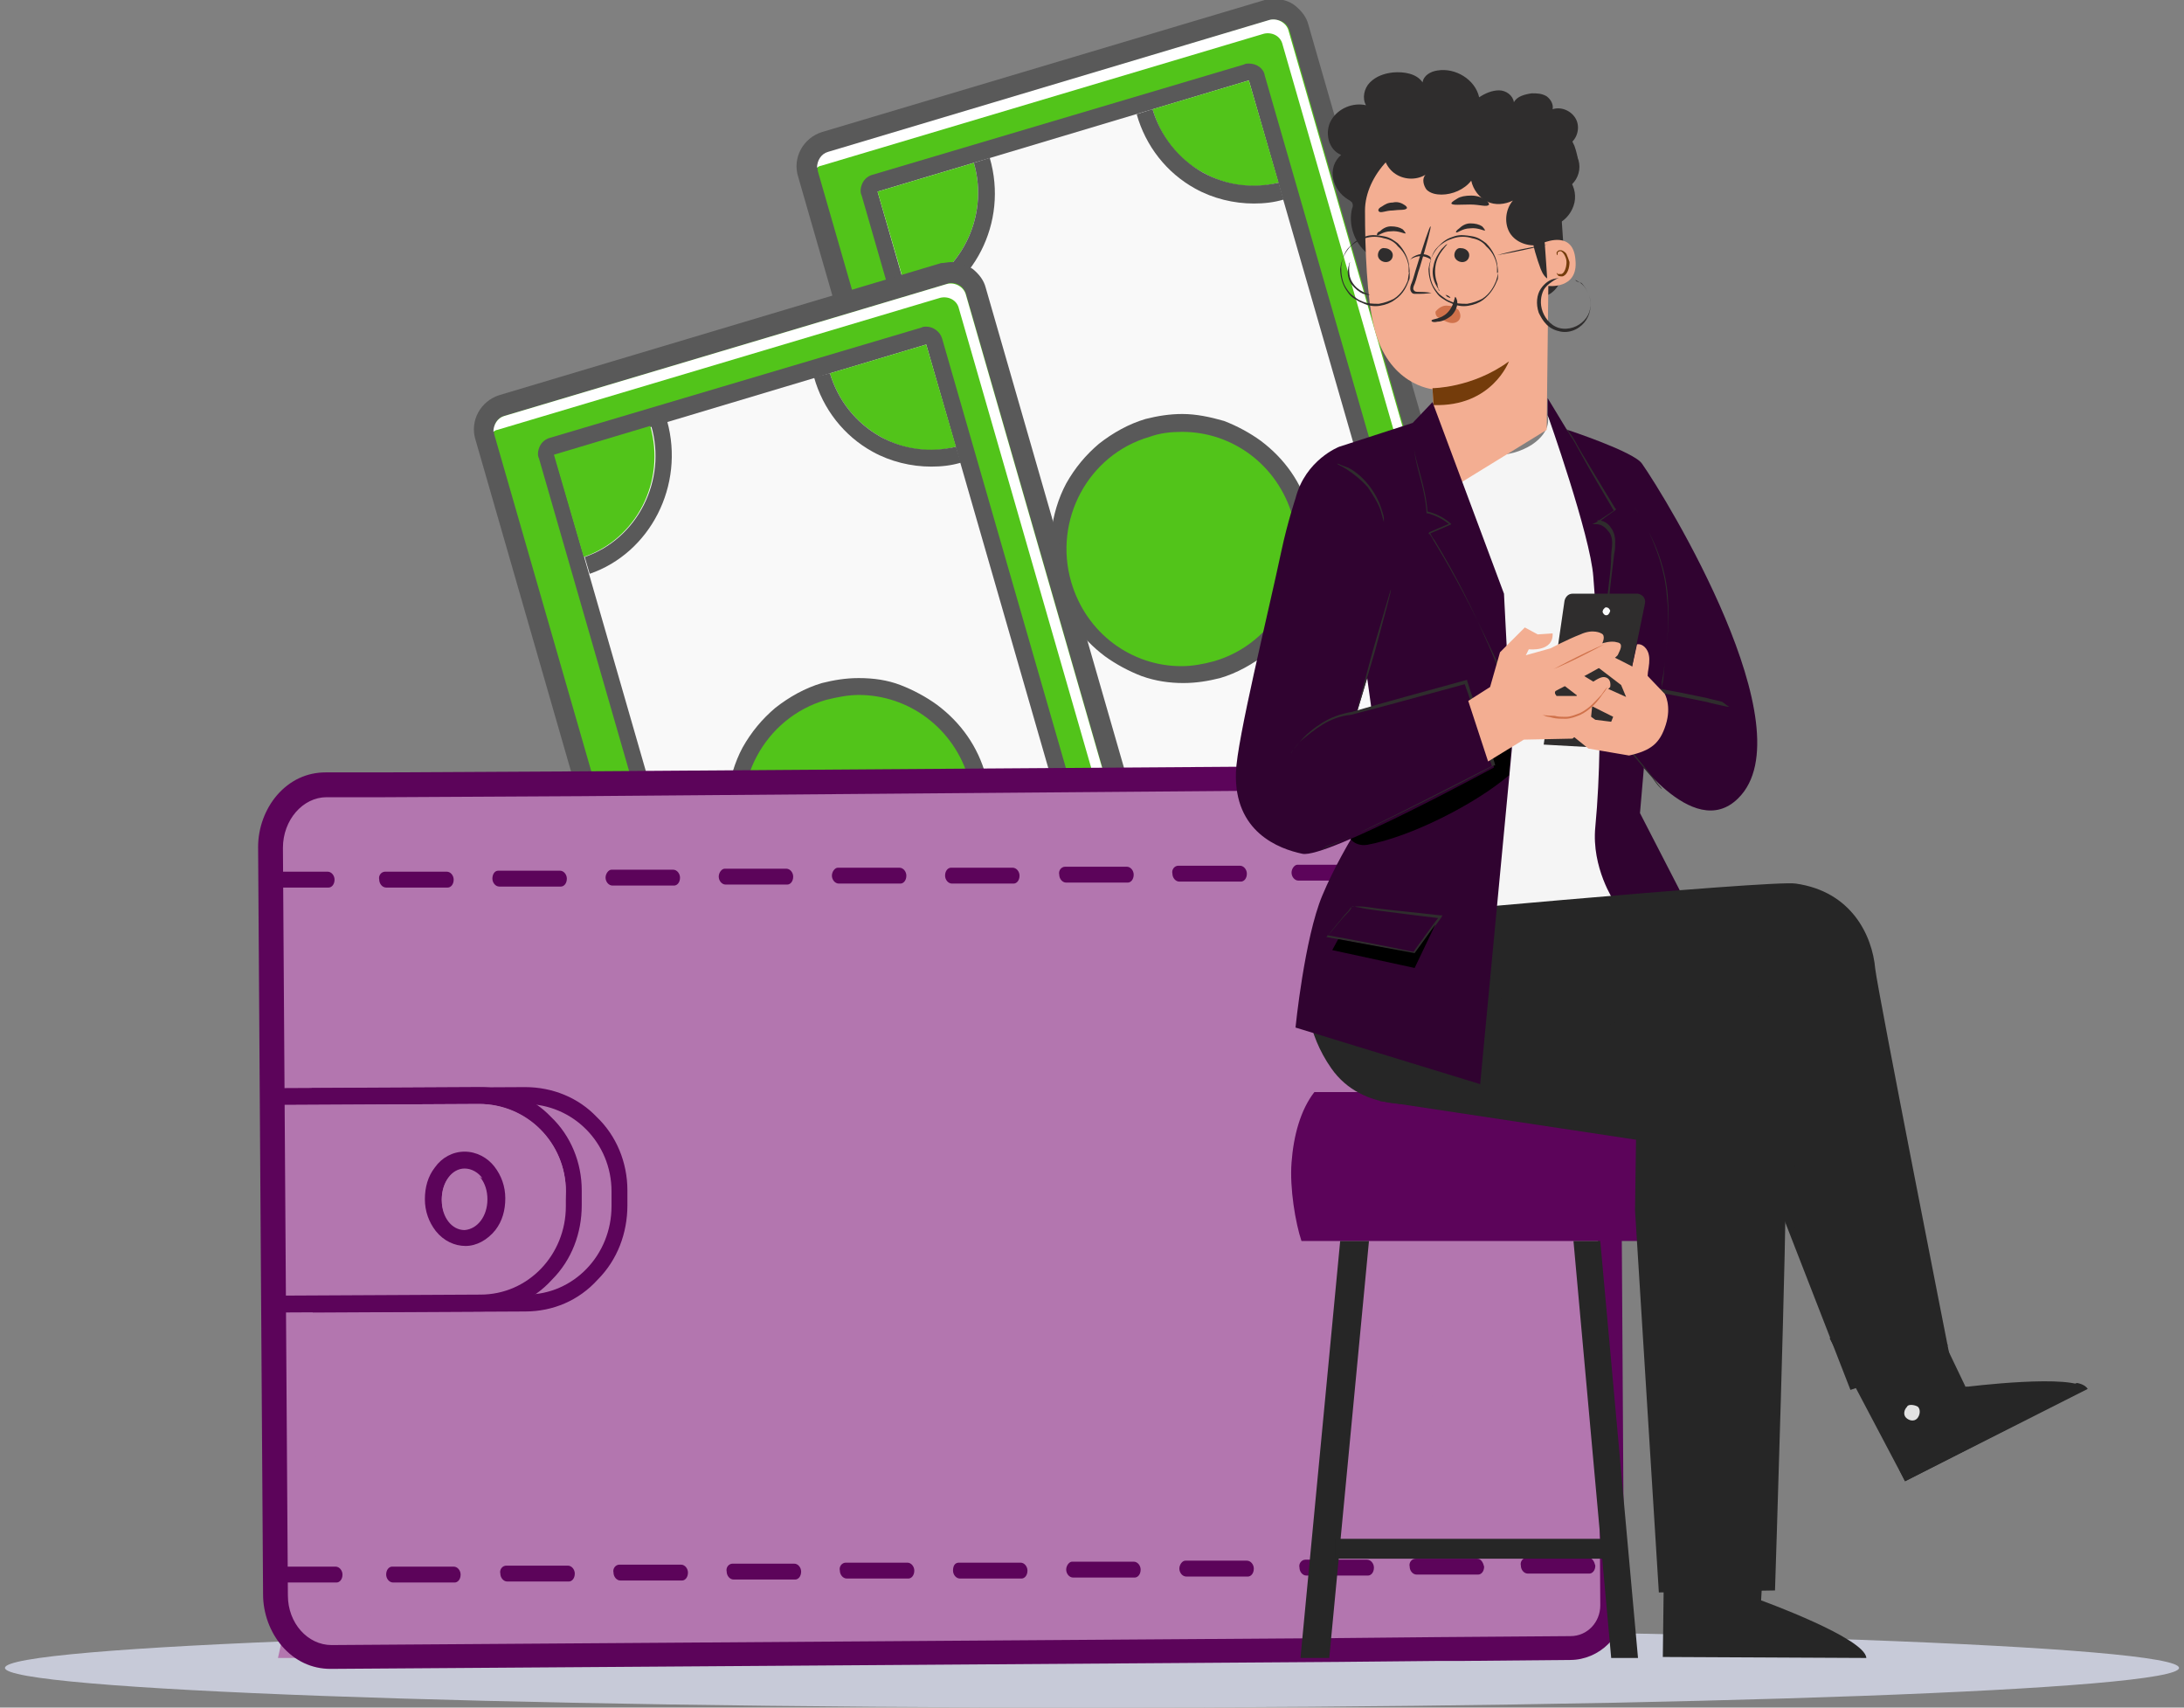 <?xml version="1.0" encoding="utf-8"?>
<!-- Generator: Adobe Illustrator 24.3.0, SVG Export Plug-In . SVG Version: 6.00 Build 0)  -->
<svg version="1.1" id="Layer_1" xmlns="http://www.w3.org/2000/svg" xmlns:xlink="http://www.w3.org/1999/xlink" x="0px" y="0px"
	 viewBox="0 0 220 172" style="enable-background:new 0 0 220 172;" xml:space="preserve">
<rect x="0" y="0" width="220" height="172" fill="#808080" stroke="none"/>
<style type="text/css">
	.st0{fill:#C7CAD8;}
	.st1{fill:none;}
	.st2{fill:#BBF97A;}
	.st3{fill:#6C4B41;}
	.st4{fill:#52C41A;}
	.st5{fill:#595959;}
	.st6{fill:#FFFFFF;}
	.st7{fill:#F9F9F9;}
	.st8{fill:#B376AF;}
	.st9{fill:#5C045A;}
	.st10{fill:#0A549C;}
	.st11{clip-path:url(#SVGID_2_);}
	.st12{fill:#262626;}
	.st13{fill:#F5F5F5;}
	.st14{fill:#2F2D2D;}
	.st15{fill:#300330;}
	.st16{fill:#E2E2E2;}
	.st17{fill:#F3AE92;}
	.st18{fill:#743C0B;}
	.st19{fill:#D0724B;}
	.st20{fill:#FAFAFA;}
</style>
<path class="st0" d="M219.5,168c0,2.2-49,4-109.5,4c-60.5,0-109.5-1.8-109.5-4s49-4,109.5-4C170.5,164,219.5,165.8,219.5,168z"/>
<rect x="26.5" y="1" class="st1" width="136" height="167"/>
<path class="st2" d="M111,164.8c2-1.7,3.3-4.2,3.3-7c0-5-4-9.1-8.9-9.1s-8.9,4.1-8.9,9.1c0,2.8,1.3,5.4,3.3,7c1.7,0,3.6,0,5.6,0
	C107.4,164.7,109.3,164.7,111,164.8z"/>
<path class="st3" d="M92.3,98.1c-0.1-0.1-0.1-0.3,0-0.4c0.1-0.1,0.3-0.1,0.4,0c0.1,0.1,0.1,0.3,0,0.4C92.5,98.2,92.4,98.2,92.3,98.1
	z"/>
<path class="st3" d="M120.8,98.3c0,0.2-0.1,0.3-0.3,0.3s-0.3-0.1-0.3-0.3c0-0.2,0.1-0.3,0.3-0.3S120.8,98.1,120.8,98.3z"/>
<path class="st3" d="M120.9,87.4c0.1,0.1,0,0.3-0.1,0.3c-0.1,0.1-0.3,0-0.3-0.2c-0.1-0.1,0-0.3,0.1-0.3
	C120.8,87.2,120.9,87.2,120.9,87.4z"/>
<path class="st3" d="M119.6,85.2c0.1-0.1,0-0.2-0.1-0.4c0,0,0-0.1,0-0.2c0.1-0.2,0.1-0.3,0.1-0.4c-0.1-0.1-0.2,0-0.4,0.1
	c0,0-0.1,0-0.2,0c-0.2-0.1-0.3-0.1-0.4-0.1c-0.1,0.1,0,0.2,0.1,0.4c0,0,0,0.1,0,0.2c-0.1,0.2-0.1,0.3-0.1,0.4s0.2,0,0.4-0.1
	c0,0,0.1,0,0.2,0C119.4,85.2,119.6,85.2,119.6,85.2z"/>
<path class="st3" d="M91.3,96.2c0.1,0,0.1-0.1,0.2-0.3c0,0,0-0.1,0.1-0.1c0.2,0,0.3-0.1,0.3-0.2c0-0.1-0.1-0.1-0.3-0.2
	c0,0-0.1,0-0.1-0.1c0-0.2-0.1-0.3-0.2-0.3c-0.1,0-0.1,0.1-0.2,0.3c0,0,0,0.1-0.1,0.1c-0.2,0-0.3,0.1-0.3,0.2c0,0.1,0.1,0.1,0.3,0.2
	c0,0,0.1,0,0.1,0.1C91.2,96.1,91.2,96.2,91.3,96.2z"/>
<path class="st3" d="M95.1,80.9c-0.1-0.2-0.1-0.4,0.1-0.6c0.2-0.1,0.4-0.1,0.6,0.1c0.1,0.2,0.1,0.4-0.1,0.6
	C95.5,81.1,95.2,81.1,95.1,80.9z"/>
<path class="st3" d="M93.2,82.7c0-0.1,0.2-0.2,0.3-0.2c0.1,0,0.2,0.2,0.2,0.3c0,0.1-0.2,0.2-0.3,0.2C93.3,83,93.2,82.9,93.2,82.7z"
	/>
<path class="st4" d="M110.3,111.4c-1.1,0-2.1-0.8-2.5-1.9l-26.5-92c-0.4-1.4,0.4-2.8,1.7-3.2L127.7,1c0.2-0.1,0.5-0.1,0.7-0.1
	c1.1,0,2.1,0.8,2.5,1.9l26.5,92c0.2,0.7,0.1,1.4-0.2,2c-0.3,0.6-0.9,1.1-1.5,1.2L111,111.3C110.8,111.4,110.6,111.4,110.3,111.4z"/>
<path class="st5" d="M128.4,2c0.7,0,1.3,0.4,1.5,1.1l26.5,92c0.2,0.8-0.2,1.7-1,1.9l-44.6,13.3c-0.1,0-0.3,0.1-0.4,0.1
	c-0.7,0-1.3-0.4-1.5-1.1l-26.5-92c-0.2-0.8,0.2-1.7,1-1.9L128,2C128.1,2,128.2,2,128.4,2z M128.4-0.1c-0.3,0-0.7,0.1-1,0.1
	L82.8,13.3c-1.9,0.6-3,2.6-2.4,4.5l26.5,92c0.2,0.8,0.7,1.4,1.3,1.9c0.6,0.5,1.4,0.7,2.1,0.7c0.3,0,0.7-0.1,1-0.1L155.9,99
	c1.9-0.6,3-2.6,2.4-4.5l-26.5-92c-0.2-0.8-0.7-1.4-1.3-1.9C129.9,0.1,129.1-0.1,128.4-0.1z"/>
<path class="st6" d="M156.3,95.1l-26.5-92c-0.2-0.8-1.1-1.3-1.9-1.1L83.4,15.3c-0.7,0.2-1.1,0.9-1.1,1.6c0.1-0.1,0.3-0.2,0.4-0.2
	l44.6-13.3c0.8-0.2,1.7,0.2,1.9,1.1l26.5,92c0,0.1,0,0.2,0.1,0.3C156.3,96.5,156.5,95.8,156.3,95.1z"/>
<path class="st7" d="M112.9,105.1c-0.1,0-0.3,0-0.4-0.1c-0.2-0.1-0.3-0.3-0.4-0.5l-24.5-85c-0.1-0.5,0.1-0.9,0.6-1.1l37.4-11.2
	c0.1,0,0.2,0,0.2,0c0.1,0,0.3,0,0.4,0.1c0.2,0.1,0.3,0.3,0.4,0.5l24.5,85c0.1,0.2,0,0.5-0.1,0.7c-0.1,0.2-0.3,0.4-0.5,0.4
	l-37.4,11.2C113,105.1,112.9,105.1,112.9,105.1z"/>
<path class="st5" d="M125.8,8.1l24.5,85l-37.4,11.2l-24.5-85L125.8,8.1z M125.8,6.4c-0.2,0-0.3,0-0.5,0.1L87.9,17.6
	c-0.4,0.1-0.8,0.4-1,0.8c-0.2,0.4-0.3,0.9-0.1,1.3l24.5,85c0.2,0.8,0.9,1.3,1.6,1.3c0.2,0,0.3,0,0.5-0.1l37.4-11.2
	c0.4-0.1,0.8-0.4,1-0.8c0.2-0.4,0.3-0.9,0.1-1.3l-24.5-85C127.3,6.9,126.6,6.4,125.8,6.4z"/>
<path class="st4" d="M140.6,96l9.7-2.9l-3-10.3C142,84.6,139,90.4,140.6,96z"/>
<path class="st5" d="M140.6,96c-1.6-5.5,1.4-11.4,6.7-13.2l-0.5-1.7c-6.2,2.1-9.7,8.9-7.9,15.4L140.6,96z"/>
<path class="st4" d="M117.5,94.9c-1.6-0.9-3.3-1.3-5.1-1.3c-0.8,0-1.7,0.1-2.5,0.3l3,10.3l9.7-2.9C121.8,98.6,119.9,96.3,117.5,94.9
	z"/>
<path class="st5" d="M118.3,93.4c-2.7-1.5-5.9-1.9-8.9-1.2l0.5,1.7c0.8-0.2,1.7-0.3,2.5-0.3c1.8,0,3.5,0.4,5.1,1.3
	c2.5,1.4,4.3,3.7,5.1,6.4l1.6-0.5C123.3,97.6,121.2,95,118.3,93.4z"/>
<path class="st4" d="M121.2,17.4c2.3,1.3,5,1.7,7.6,1l-3-10.3l-9.7,2.9C116.9,13.8,118.7,16.1,121.2,17.4z"/>
<path class="st5" d="M114.5,11.5c0.9,3.2,3,5.9,5.9,7.5c1.8,1,3.9,1.5,5.9,1.5c1,0,2-0.1,3-0.4l-0.5-1.7c-2.6,0.6-5.2,0.3-7.6-1
	c-2.5-1.4-4.3-3.7-5.1-6.4L114.5,11.5z"/>
<path class="st4" d="M98.1,16.4l-9.7,2.9l3,10.3C96.7,27.8,99.7,21.9,98.1,16.4z"/>
<path class="st5" d="M99.7,15.9l-1.6,0.5c1.6,5.5-1.4,11.4-6.7,13.2l0.5,1.7C98.1,29.2,101.6,22.4,99.7,15.9z"/>
<path class="st4" d="M119.1,67.9c-2.6,0-5.3-0.9-7.4-2.5c-2.2-1.7-3.8-3.9-4.5-6.6c-1.9-6.7,1.9-13.7,8.4-15.7
	c1.1-0.3,2.3-0.5,3.5-0.5c2.6,0,5.3,0.9,7.4,2.5c2.2,1.7,3.8,3.9,4.5,6.6c0.9,3.2,0.6,6.7-1,9.6c-1.6,3-4.2,5.1-7.4,6.1
	C121.4,67.7,120.3,67.9,119.1,67.9z"/>
<path class="st5" d="M119.1,43.5c5,0,9.6,3.3,11.1,8.5c1.8,6.2-1.7,12.8-7.9,14.6c-1.1,0.3-2.2,0.5-3.3,0.5c-5,0-9.6-3.3-11.1-8.5
	c-1.8-6.2,1.7-12.8,7.9-14.6C116.9,43.6,118,43.5,119.1,43.5z M119.1,41.7c-1.3,0-2.5,0.2-3.7,0.5c-1.7,0.5-3.3,1.4-4.7,2.5
	c-1.3,1.1-2.4,2.4-3.3,4c-0.8,1.5-1.3,3.2-1.5,4.9c-0.2,1.8-0.1,3.6,0.5,5.4c0.8,2.9,2.5,5.3,4.9,7.1c1.1,0.8,2.4,1.5,3.7,2
	c1.4,0.5,2.8,0.7,4.2,0.7c1.3,0,2.5-0.2,3.7-0.5c1.7-0.5,3.3-1.4,4.7-2.5c1.3-1.1,2.4-2.4,3.3-4c0.8-1.5,1.3-3.2,1.5-4.9
	c0.2-1.8,0.1-3.6-0.5-5.4c-0.8-2.9-2.5-5.3-4.9-7.1c-1.1-0.8-2.4-1.5-3.7-2C121.9,42,120.5,41.7,119.1,41.7z"/>
<path class="st4" d="M77.8,138c-1.1,0-2.1-0.8-2.5-1.9l-26.5-92c-0.4-1.4,0.4-2.8,1.7-3.2l44.6-13.3c0.2-0.1,0.5-0.1,0.7-0.1
	c1.1,0,2.1,0.8,2.5,1.9l26.5,92c0.2,0.7,0.1,1.4-0.2,2c-0.3,0.6-0.9,1.1-1.5,1.2l-44.6,13.3C78.2,137.9,78,138,77.8,138z"/>
<path class="st5" d="M95.8,28.5c0.7,0,1.3,0.4,1.5,1.1l26.5,92c0.2,0.8-0.2,1.7-1,1.9l-44.6,13.3c-0.1,0-0.3,0.1-0.4,0.1
	c-0.7,0-1.3-0.4-1.5-1.1l-26.5-92c-0.2-0.8,0.2-1.7,1-1.9l44.6-13.3C95.6,28.5,95.7,28.5,95.8,28.5z M95.8,26.4
	c-0.3,0-0.7,0.1-1,0.1L50.3,39.8c-1.9,0.6-3,2.6-2.4,4.5l26.5,92c0.2,0.8,0.7,1.4,1.3,1.9c0.6,0.5,1.4,0.7,2.1,0.7
	c0.3,0,0.7-0.1,1-0.1l44.6-13.3c1.9-0.6,3-2.6,2.4-4.5L99.3,29c-0.2-0.8-0.7-1.4-1.3-1.9C97.4,26.7,96.6,26.4,95.8,26.4z"/>
<path class="st6" d="M123.8,121.7l-26.5-92c-0.2-0.8-1.1-1.3-1.9-1.1L50.8,41.9c-0.7,0.2-1.1,0.9-1.1,1.6c0.1-0.1,0.3-0.2,0.4-0.2
	L94.7,30c0.8-0.2,1.7,0.2,1.9,1.1l26.5,92c0,0.1,0,0.2,0.1,0.3C123.7,123,124,122.3,123.8,121.7z"/>
<path class="st7" d="M80.3,131.6c-0.1,0-0.3,0-0.4-0.1c-0.2-0.1-0.3-0.3-0.4-0.5L55,46.1c-0.1-0.5,0.1-0.9,0.6-1.1l37.4-11.2
	c0.1,0,0.2,0,0.2,0c0.1,0,0.3,0,0.4,0.1c0.2,0.1,0.3,0.3,0.4,0.5l24.5,85c0.1,0.2,0,0.5-0.1,0.7c-0.1,0.2-0.3,0.4-0.5,0.4
	l-37.4,11.2C80.5,131.6,80.4,131.6,80.3,131.6z"/>
<path class="st5" d="M93.3,34.7l24.5,85l-37.4,11.2l-24.5-85L93.3,34.7z M93.3,32.9c-0.2,0-0.3,0-0.5,0.1L55.4,44.1
	c-0.4,0.1-0.8,0.4-1,0.8c-0.2,0.4-0.3,0.9-0.1,1.3l24.5,85c0.2,0.8,0.9,1.3,1.6,1.3c0.2,0,0.3,0,0.5-0.1l37.4-11.2
	c0.4-0.1,0.8-0.4,1-0.8c0.2-0.4,0.3-0.9,0.1-1.3l-24.5-85C94.7,33.4,94,32.9,93.3,32.9z"/>
<path class="st4" d="M108.1,122.5l9.7-2.9l-3-10.3C109.5,111.1,106.5,117,108.1,122.5z"/>
<path class="st5" d="M108.1,122.5c-1.6-5.5,1.4-11.4,6.7-13.2l-0.5-1.7c-6.2,2.1-9.7,8.9-7.9,15.4L108.1,122.5z"/>
<path class="st4" d="M84.9,121.5c-1.6-0.9-3.3-1.3-5.1-1.3c-0.8,0-1.7,0.1-2.5,0.3l3,10.3l9.7-2.9C89.2,125.1,87.4,122.8,84.9,121.5
	z"/>
<path class="st5" d="M85.7,119.9c-2.7-1.5-5.9-1.9-8.9-1.2l0.5,1.7c0.8-0.2,1.7-0.3,2.5-0.3c1.8,0,3.5,0.4,5.1,1.3
	c2.5,1.4,4.3,3.7,5.1,6.4l1.6-0.5C90.7,124.2,88.6,121.5,85.7,119.9z"/>
<path class="st4" d="M88.7,44c2.3,1.3,5,1.7,7.6,1l-3-10.3l-9.7,2.9C84.4,40.3,86.2,42.6,88.7,44z"/>
<path class="st5" d="M82,38c0.9,3.2,3,5.9,5.9,7.5c1.8,1,3.9,1.5,5.9,1.5c1,0,2-0.1,3-0.4L96.3,45c-2.6,0.6-5.2,0.3-7.6-1
	c-2.5-1.4-4.3-3.7-5.1-6.4L82,38z"/>
<path class="st4" d="M65.5,42.9l-9.7,2.9l3,10.3C64.1,54.3,67.1,48.5,65.5,42.9z"/>
<path class="st5" d="M67.2,42.4l-1.6,0.5c1.6,5.5-1.4,11.4-6.7,13.2l0.5,1.7C65.5,55.7,69,48.9,67.2,42.4z"/>
<path class="st4" d="M86.5,94.5c-2.6,0-5.3-0.9-7.4-2.5c-2.2-1.7-3.8-3.9-4.5-6.6c-1.9-6.7,1.9-13.7,8.4-15.7
	c1.1-0.3,2.3-0.5,3.5-0.5c2.6,0,5.3,0.9,7.4,2.5c2.2,1.7,3.8,3.9,4.5,6.6c0.9,3.2,0.6,6.7-1,9.6c-1.6,3-4.2,5.1-7.4,6.1
	C88.9,94.3,87.7,94.5,86.5,94.5z"/>
<path class="st5" d="M86.5,70c5,0,9.6,3.3,11.1,8.5c1.8,6.2-1.7,12.8-7.9,14.6c-1.1,0.3-2.2,0.5-3.3,0.5c-5,0-9.6-3.3-11.1-8.5
	c-1.8-6.2,1.7-12.8,7.9-14.6C84.4,70.2,85.5,70,86.5,70z M86.5,68.3c-1.3,0-2.5,0.2-3.7,0.5c-1.7,0.5-3.3,1.4-4.7,2.5
	c-1.3,1.1-2.4,2.4-3.3,4c-0.8,1.5-1.3,3.2-1.5,4.9c-0.2,1.8-0.1,3.6,0.5,5.4c0.8,2.9,2.5,5.3,4.9,7.1c1.1,0.8,2.4,1.5,3.7,2
	c1.4,0.5,2.8,0.7,4.2,0.7c1.3,0,2.5-0.2,3.7-0.5c1.7-0.5,3.3-1.4,4.7-2.5c1.3-1.1,2.4-2.4,3.3-4c0.8-1.5,1.3-3.2,1.5-4.9
	c0.2-1.8,0.1-3.6-0.5-5.4c-0.8-2.9-2.5-5.3-4.9-7.1c-1.1-0.8-2.4-1.5-3.7-2C89.4,68.5,88,68.3,86.5,68.3z"/>
<path class="st8" d="M33.3,166.9c-3.1,0-5.6-2.8-5.6-6.2l-0.5-75.3c0-1.6,0.5-3.2,1.6-4.4c1.1-1.2,2.5-1.9,4-1.9l5.9,0
	c0,0,0.1,0,0.1,0l18.7-0.1c0,0,0,0,0,0c0.1,0,0.2,0,0.3,0l100-0.7c2.3,0,4.2,1.9,4.2,4.3l0.5,79.3c0,1.1-0.4,2.2-1.2,3
	c-0.8,0.8-1.8,1.3-3,1.3l-12.2,0.1v0l-11.5,0.1c0,0-0.1,0-0.1,0L33.3,166.9z"/>
<path class="st8" d="M160.7,82.5c0-1.7-1.4-3.1-3-3l-15.3,0.1c1.3,0.3,2.2,1.5,2.3,2.9l0.3,52.4c0.1,9.5-6.1,17.9-15.1,20.4
	c-16.3,4.6-46.8,9.3-100.9,7.2L28,167h119.7l0.3-2.2l10.2-0.1c1.7,0,3-1.4,3-3.1L160.7,82.5z"/>
<path class="st8" d="M31.9,161.7l-0.5-75.3c0-2.8,2-5.1,4.4-5.1l5.9,0c0,0,0,0,0,0l18.8-0.1c0.1,0,0.2,0,0.3,0l99.1-0.7
	c-0.6-0.6-1.4-1.1-2.3-1l-99.9,0.7c-0.1,0-0.2,0-0.3,0l-18.8,0.1c0,0,0,0,0,0l-5.9,0c-2.5,0-4.4,2.3-4.4,5.1l0.5,75.3
	c0,2.8,2,5,4.5,5l0.4,0C32.6,164.8,31.9,163.3,31.9,161.7z"/>
<path class="st8" d="M32.3,110.5l20.6-0.1c2.5,0,4.9,1,6.7,2.8c1.8,1.8,2.8,4.2,2.8,6.8l0,1.5c0,2.6-1,5-2.8,6.9
	c-1.8,1.8-4.2,2.9-6.7,2.9l-20.6,0.1L32.3,110.5z"/>
<path class="st9" d="M52.9,111.2c4.8,0,8.7,3.9,8.7,8.8l0,1.5c0,4.9-3.8,8.9-8.6,8.9l-19.7,0.1l-0.1-19.2L52.9,111.2L52.9,111.2z
	 M52.9,109.5v1.7V109.5C52.9,109.5,52.9,109.5,52.9,109.5l-19.8,0.1l-1.7,0l0,1.7l0.1,19.2l0,1.7l1.7,0l19.7-0.1
	c2.8,0,5.4-1.1,7.3-3.2c2-2,3-4.7,3-7.5l0-1.5c0-2.8-1.1-5.5-3.1-7.4C58.3,110.6,55.7,109.5,52.9,109.5z"/>
<path class="st8" d="M27.7,110.5l20.6-0.1c2.5,0,4.9,1,6.7,2.8c1.8,1.8,2.8,4.2,2.8,6.8l0,1.5c0,5.4-4.2,9.7-9.5,9.8l-20.6,0.1
	L27.7,110.5z"/>
<path class="st9" d="M48.3,111.2c4.8,0,8.7,3.9,8.7,8.8l0,1.5c0,4.9-3.8,8.9-8.6,8.9l-19.7,0.1l-0.1-19.2L48.3,111.2
	C48.3,111.2,48.3,111.2,48.3,111.2z M48.3,109.5v1.7V109.5L48.3,109.5l-19.8,0.1l-1.7,0l0,1.7l0.1,19.2l0,1.7l1.7,0l19.7-0.1
	c2.8,0,5.4-1.1,7.3-3.2c2-2,3-4.7,3-7.5l0-1.5c0-2.8-1.1-5.5-3.1-7.4C53.7,110.6,51.1,109.5,48.3,109.5z"/>
<path class="st8" d="M57,120c0-4.9-4-8.8-8.8-8.8l-19.7,0.1l0,1l0.1,18.1l2.7,0l-0.1-16.6c0-0.8,0.6-1.5,1.4-1.5l15.5-0.1
	c4.8,0,8.7,3.9,8.8,8.8l0,0.7c0-0.1,0-0.2,0-0.3L57,120z"/>
<path class="st9" d="M46.8,117.8c1.3,0,2.3,1.3,2.3,3c0,1.7-1,3-2.3,3.1h0c-1.3,0-2.3-1.3-2.3-3C44.5,119.1,45.5,117.8,46.8,117.8
	L46.8,117.8z M46.8,116L46.8,116c-1.2,0-2.3,0.6-3,1.6c-0.7,0.9-1,2-1,3.2c0,1.2,0.4,2.3,1.1,3.2c0.8,1,1.9,1.5,3,1.5h0
	c1.1,0,2.2-0.6,3-1.6c0.7-0.9,1-2,1-3.2c0-1.2-0.4-2.3-1.1-3.2C49.1,116.6,48,116,46.8,116z"/>
<path class="st8" d="M45.2,121.5c0-1.7,1-3,2.3-3.1c0.4,0,0.8,0.1,1.1,0.3c-0.4-0.6-1.1-1-1.8-1c-1.3,0-2.3,1.4-2.3,3.1
	c0,1.2,0.5,2.2,1.3,2.7C45.4,123,45.2,122.3,45.2,121.5z"/>
<path class="st9" d="M39.5,157.8l6.2,0c0.4,0,0.7,0.4,0.7,0.8c0,0.5-0.3,0.8-0.6,0.8l-6.2,0c-0.4,0-0.7-0.4-0.7-0.8
	C38.9,158.1,39.2,157.8,39.5,157.8z"/>
<path class="st9" d="M27.6,157.8l6.2,0c0.4,0,0.7,0.4,0.7,0.8c0,0.5-0.3,0.8-0.6,0.8l-6.2,0c-0.4,0-0.7-0.4-0.7-0.8
	C26.9,158.1,27.2,157.8,27.6,157.8z"/>
<path class="st9" d="M51,157.7l6.2,0c0.4,0,0.7,0.4,0.7,0.8c0,0.5-0.3,0.8-0.6,0.8l-6.2,0c-0.4,0-0.7-0.4-0.7-0.8
	C50.3,158.1,50.6,157.7,51,157.7z"/>
<path class="st9" d="M62.4,157.6l6.2,0c0.4,0,0.7,0.4,0.7,0.8c0,0.5-0.3,0.8-0.6,0.8l-6.2,0c-0.4,0-0.7-0.4-0.7-0.8
	C61.7,158,62,157.6,62.4,157.6z"/>
<path class="st9" d="M73.8,157.5l6.2,0c0.4,0,0.7,0.4,0.7,0.8c0,0.5-0.3,0.8-0.6,0.8l-6.2,0c-0.4,0-0.7-0.4-0.7-0.8
	C73.1,157.9,73.4,157.5,73.8,157.5z"/>
<path class="st9" d="M85.2,157.4l6.2,0c0.4,0,0.7,0.4,0.7,0.8c0,0.5-0.3,0.8-0.6,0.8l-6.2,0c-0.4,0-0.7-0.4-0.7-0.8
	C84.5,157.8,84.8,157.4,85.2,157.4z"/>
<path class="st9" d="M96.6,157.4l6.2,0c0.4,0,0.7,0.4,0.7,0.8c0,0.5-0.3,0.8-0.6,0.8l-6.2,0c-0.4,0-0.7-0.4-0.7-0.8
	C96,157.7,96.2,157.4,96.6,157.4z"/>
<path class="st9" d="M108,157.3l6.2,0c0.4,0,0.7,0.4,0.7,0.8c0,0.5-0.3,0.8-0.6,0.8l-6.2,0c-0.4,0-0.7-0.4-0.7-0.8
	C107.4,157.7,107.7,157.3,108,157.3z"/>
<path class="st9" d="M119.4,157.2l6.2,0c0.4,0,0.7,0.4,0.7,0.8c0,0.5-0.3,0.8-0.6,0.8l-6.2,0c-0.4,0-0.7-0.4-0.7-0.8
	C118.8,157.6,119.1,157.2,119.4,157.2z"/>
<path class="st9" d="M131.5,157.1l6.2,0c0.4,0,0.7,0.4,0.7,0.8c0,0.5-0.3,0.8-0.6,0.8l-6.2,0c-0.4,0-0.7-0.4-0.7-0.8
	C130.8,157.5,131.1,157.1,131.5,157.1z"/>
<path class="st9" d="M142.6,157l6.2,0c0.4,0,0.6,0.4,0.7,0.8c0,0.5-0.3,0.8-0.6,0.8l-6.2,0c-0.4,0-0.7-0.4-0.7-0.8
	C141.9,157.4,142.2,157,142.6,157z"/>
<path class="st9" d="M153.8,156.9l6.2,0c0.4,0,0.6,0.4,0.7,0.8c0,0.5-0.3,0.8-0.6,0.8l-6.2,0c-0.4,0-0.7-0.4-0.7-0.8
	C153.1,157.3,153.4,156.9,153.8,156.9z"/>
<path class="st9" d="M38.8,87.8l6.2,0c0.4,0,0.7,0.4,0.7,0.8c0,0.5-0.3,0.8-0.6,0.8l-6.2,0c-0.4,0-0.7-0.4-0.7-0.8
	C38.1,88.2,38.4,87.8,38.8,87.8z"/>
<path class="st9" d="M26.8,87.8l6.2,0c0.4,0,0.7,0.4,0.7,0.8c0,0.5-0.3,0.8-0.6,0.8l-6.2,0c-0.4,0-0.7-0.4-0.7-0.8
	C26.2,88.2,26.5,87.8,26.8,87.8z"/>
<path class="st9" d="M50.2,87.7l6.2,0c0.4,0,0.7,0.4,0.7,0.8c0,0.5-0.3,0.8-0.6,0.8l-6.2,0c-0.4,0-0.7-0.4-0.7-0.8
	C49.6,88.1,49.8,87.7,50.2,87.7z"/>
<path class="st9" d="M61.6,87.6l6.2,0c0.4,0,0.7,0.4,0.7,0.8c0,0.5-0.3,0.8-0.6,0.8l-6.2,0c-0.4,0-0.7-0.4-0.7-0.8
	C61,88,61.3,87.6,61.6,87.6z"/>
<path class="st9" d="M73,87.5l6.2,0c0.4,0,0.7,0.4,0.7,0.8c0,0.5-0.3,0.8-0.6,0.8l-6.2,0c-0.4,0-0.7-0.4-0.7-0.8
	C72.4,87.9,72.7,87.5,73,87.5z"/>
<path class="st9" d="M84.4,87.4l6.2,0c0.4,0,0.7,0.4,0.7,0.8c0,0.5-0.3,0.8-0.6,0.8l-6.2,0c-0.4,0-0.7-0.4-0.7-0.8
	C83.8,87.8,84.1,87.4,84.4,87.4z"/>
<path class="st9" d="M95.8,87.4l6.2,0c0.4,0,0.7,0.4,0.7,0.8c0,0.5-0.3,0.8-0.6,0.8l-6.2,0c-0.4,0-0.7-0.4-0.7-0.8
	C95.2,87.7,95.5,87.4,95.8,87.4z"/>
<path class="st9" d="M107.3,87.3l6.2,0c0.4,0,0.7,0.4,0.7,0.8c0,0.5-0.3,0.8-0.6,0.8l-6.2,0c-0.4,0-0.7-0.4-0.7-0.8
	C106.6,87.7,106.9,87.3,107.3,87.3z"/>
<path class="st9" d="M118.7,87.2l6.2,0c0.4,0,0.7,0.4,0.7,0.8c0,0.5-0.3,0.8-0.6,0.8l-6.2,0c-0.4,0-0.7-0.4-0.7-0.8
	C118,87.6,118.3,87.2,118.7,87.2z"/>
<path class="st9" d="M130.7,87.1l6.2,0c0.4,0,0.7,0.4,0.7,0.8c0,0.5-0.3,0.8-0.6,0.8l-6.2,0c-0.4,0-0.7-0.4-0.7-0.8
	C130.1,87.5,130.4,87.1,130.7,87.1z"/>
<path class="st10" d="M141.8,87l6.2,0c0.4,0,0.6,0.4,0.7,0.8c0,0.5-0.3,0.8-0.6,0.8l-6.2,0c-0.4,0-0.7-0.4-0.7-0.8
	C141.2,87.4,141.5,87,141.8,87z"/>
<path class="st10" d="M153,87l6.2,0c0.4,0,0.6,0.4,0.7,0.8c0,0.5-0.3,0.8-0.6,0.8l-6.2,0c-0.4,0-0.7-0.4-0.7-0.8
	C152.4,87.3,152.7,87,153,87z"/>
<path class="st9" d="M157.7,79.4c1.7,0,3,1.4,3,3l0.5,79.3c0,1.7-1.3,3.1-3,3.1l-13.4,0.1v0l-10.3,0.1c0,0,0,0,0,0l-101.1,0.7h0
	c-2.4,0-4.4-2.2-4.4-5l-0.5-75.3c0-2.8,2-5.1,4.4-5.1l5.9,0c0,0,0,0,0,0l18.8-0.1c0.1,0,0.2,0,0.3,0L157.7,79.4L157.7,79.4z
	 M157.7,77L157.7,77l-100,0.7c-0.1,0-0.3,0-0.3,0l-18.7,0.1c0,0-0.1,0-0.1,0l-5.8,0c-1.9,0-3.6,0.8-4.9,2.3
	c-1.2,1.4-1.9,3.3-1.9,5.2l0.5,75.3c0,1.9,0.7,3.8,1.9,5.2c1.3,1.5,3,2.3,4.9,2.3h0l101.1-0.7c0,0,0.1,0,0.1,0l10.3-0.1l2.4,0v0
	l11-0.1c1.4,0,2.8-0.6,3.8-1.6c1-1,1.6-2.4,1.6-3.9l-0.5-79.3c0-1.5-0.6-2.8-1.6-3.9C160.5,77.6,159.1,77,157.7,77z"/>
<g>
	<defs>
		<rect id="SVGID_1_" x="129.5" y="110" width="37" height="15"/>
	</defs>
	<clipPath id="SVGID_2_">
		<use xlink:href="#SVGID_1_"  style="overflow:visible;"/>
	</clipPath>
	<g class="st11">
		<path class="st9" d="M132.4,110c-1.4,1.8-2.1,4.4-2.3,7.1c-0.2,2.6,0.4,6.1,1,7.9h34.4c0.6-1.8,0.7-5.3,0.5-7.9
			c-0.2-2.7-1-5.3-2.3-7.1H132.4z M134.1,123.1l-4.6,43.9h3.3l4.4-43.9H134.1z M158.3,123.1l4.9,43.9h3.3l-5.1-43.9H158.3z
			 M133.6,155l-0.5,2h30.8l-1-2H133.6z"/>
	</g>
</g>
<path class="st12" d="M135,125h2.9l-4,42H131L135,125z"/>
<path class="st12" d="M161.2,125h-2.7l3.8,42h2.7L161.2,125z"/>
<rect x="134.5" y="155" class="st12" width="28" height="2"/>
<path class="st13" d="M167.1,93.9c-0.7-3.7-3-16.2-3-18.7c0-0.4,0.6-1.7,0.8-2.1c0.7-2.3,3-10.5,2.5-14.9c-0.4-3.5-3.4-8-4.3-10.3
	c-0.4-1.1-3.7-2.3-4.8-2.7l-2.4-3.3c0,0,0.5,1.5-1.6,2.9c-1.1,0.7-2.5,1.1-3.8,1c-2.9-0.1-5.3-1.5-6.9-3.4l-0.4,0.3
	c-7.6,2.4-7.5,2.5-9,3.1c-1.9,0.8,4.1,20.1,4.1,20.1s3.5,13,1.6,17c-1.1,2.3-4.7,6-5.6,8.1c0,0-1.6,2.2-1.6,2.8
	c0,0.6,9.4,4.6,16.8,5C163.2,99.5,167.1,93.9,167.1,93.9z"/>
<path class="st14" d="M164.2,70.3c0,0,0-0.2,0.1-0.7c0.1-0.4,0.2-1.1,0.3-1.8c0.1-0.8,0.1-1.7,0.2-2.7c0-1,0-2.2-0.2-3.3
	c-0.1-1.2-0.4-2.3-0.6-3.3c-0.3-1-0.5-1.9-0.8-2.6c-0.3-0.7-0.5-1.3-0.7-1.7c-0.2-0.4-0.3-0.6-0.2-0.6c0,0,0.1,0.2,0.3,0.6
	c0.2,0.4,0.5,1,0.7,1.7c0.3,0.7,0.6,1.6,0.8,2.6c0.3,1,0.5,2.1,0.6,3.3c0.1,1.2,0.2,2.3,0.2,3.4c0,1-0.1,2-0.2,2.7
	c-0.1,0.8-0.2,1.4-0.3,1.8C164.3,70.1,164.3,70.3,164.2,70.3z"/>
<path class="st15" d="M155.9,41.8l0-1.7l2,3.3l4.1,1.5c1.3,1.5,5.4,18,4.6,20.8l-1.4,16.2l5.1,9.9l-7.7-1c0,0-2.3-3.4-1.9-7.5
	c1-10.5,0-22.5-0.2-25.2C160.2,53.9,155.9,41.8,155.9,41.8z"/>
<path class="st15" d="M157.9,43.3c0,0,6.7,2.2,7.5,3.4c2.4,3.4,16.7,26.8,9.7,33.7c-4.6,4.6-11.1-5.1-11.1-5.1L157.9,43.3z"/>
<path class="st14" d="M174.2,71.2c0,0-0.2,0-0.6-0.1c-0.4-0.1-1-0.2-1.7-0.4c-1.4-0.3-3.4-0.7-5.7-1.1l0.1-0.1
	c-0.2,0.6-0.4,1.1-0.7,1.7c-0.6,1.5-1.1,2.9-1.6,4.1l0-0.1c1,1.3,1.9,2.3,2.5,3.1c0.3,0.4,0.5,0.7,0.7,0.9c0.2,0.2,0.2,0.3,0.2,0.3
	c0,0-0.1-0.1-0.3-0.3c-0.2-0.2-0.4-0.5-0.7-0.9c-0.7-0.8-1.5-1.8-2.6-3.1l0,0l0-0.1c0.5-1.2,1-2.6,1.6-4.1c0.2-0.6,0.5-1.2,0.7-1.7
	l0-0.1l0.1,0c2.3,0.4,4.3,0.8,5.7,1.1c0.7,0.2,1.3,0.3,1.6,0.4C174,71.1,174.2,71.2,174.2,71.2z"/>
<path class="st14" d="M167.4,69.4c0,0,0-0.3,0.1-0.7c0.1-0.5,0.1-1.2,0.2-2c0.2-1.7,0.5-4.1,0.2-6.7c-0.2-2.6-1.1-4.9-1.8-6.4
	c-0.4-0.8-0.7-1.4-1-1.8c-0.2-0.4-0.4-0.6-0.4-0.7c0,0,0,0,0.1,0.2c0.1,0.1,0.2,0.3,0.3,0.5c0.3,0.4,0.6,1,1,1.8
	c0.8,1.5,1.7,3.8,1.9,6.4c0.2,2.6-0.1,5-0.3,6.7c-0.1,0.9-0.2,1.5-0.3,2C167.4,69.1,167.4,69.4,167.4,69.4z"/>
<path class="st14" d="M161.4,66.6c0,0,0-0.1,0-0.3c0-0.2,0-0.5,0.1-0.8c0.1-0.7,0.1-1.6,0.2-2.8c0.1-1.2,0.2-2.6,0.4-4.2
	c0.1-0.8,0.2-1.6,0.2-2.5c0-0.4,0.1-0.9,0.1-1.3c0-0.4-0.1-0.9-0.4-1.2c-0.3-0.4-0.7-0.7-1.2-0.7l-0.4,0l0.4-0.2
	c0.6-0.4,1.2-0.8,1.8-1.2l0,0.1c-1.4-2.4-2.6-4.4-3.4-5.9c-0.4-0.7-0.7-1.3-1-1.7c-0.1-0.2-0.2-0.3-0.3-0.5
	c-0.1-0.1-0.1-0.2-0.1-0.2c0,0,0,0,0.1,0.1c0.1,0.1,0.2,0.3,0.3,0.4c0.3,0.4,0.6,1,1,1.7c0.9,1.5,2.1,3.5,3.5,5.8l0.1,0.1l-0.1,0.1
	c-0.6,0.4-1.1,0.8-1.7,1.2l-0.1-0.2c0.6,0,1.1,0.3,1.4,0.8c0.3,0.4,0.4,0.9,0.4,1.3c0,0.5,0,0.9-0.1,1.3c-0.1,0.8-0.2,1.7-0.3,2.5
	c-0.2,1.6-0.3,3-0.4,4.2c-0.1,1.2-0.2,2.1-0.3,2.8c0,0.3-0.1,0.6-0.1,0.8C161.4,66.5,161.4,66.6,161.4,66.6z"/>
<path class="st12" d="M193.5,130.3l4.5,9.4c0,0,11.1-1.4,12.1,0.2l-18.2,9.3l-7.6-14.4L193.5,130.3z"/>
<path class="st16" d="M192.1,141.7c-0.3,0.3-0.4,0.8-0.1,1.1c0.3,0.3,0.8,0.4,1.1,0.1c0.3-0.3,0.4-0.9,0.1-1.2
	C192.9,141.5,192.2,141.4,192.1,141.7"/>
<path class="st12" d="M191.9,149.2l-0.6-1.2l17.9-8.7c0,0,0.8,0.1,1.1,0.6L191.9,149.2z"/>
<path class="st12" d="M198.2,139.7c0,0.1-0.4,0.4-0.7,0.9c-0.3,0.5-0.3,1-0.4,1c-0.1,0-0.2-0.6,0.1-1.2
	C197.6,139.8,198.2,139.6,198.2,139.7z"/>
<path class="st12" d="M200.5,139.5c0.1,0.1-0.2,0.4-0.4,0.9c-0.1,0.5,0,1-0.1,1c-0.1,0.1-0.4-0.4-0.3-1.1
	C200,139.7,200.5,139.4,200.5,139.5z"/>
<path class="st12" d="M202.8,141.2c-0.1,0.1-0.4-0.3-0.4-0.9c0-0.6,0.3-1,0.4-0.9c0.1,0-0.1,0.4,0,0.9
	C202.7,140.8,202.9,141.2,202.8,141.2z"/>
<path class="st12" d="M196.9,137.6c0,0.1-0.5,0.2-1,0.5c-0.5,0.3-0.8,0.6-0.9,0.6c-0.1,0,0.1-0.6,0.7-0.9
	C196.4,137.5,196.9,137.5,196.9,137.6z"/>
<path class="st12" d="M196.2,135.5c0,0-0.3,0.3-0.9,0.5c-0.3,0.1-0.7,0.2-1.1,0.2c-0.2,0-0.4,0-0.7,0c-0.1,0-0.2,0-0.4-0.1
	c-0.1,0-0.3-0.2-0.3-0.4c0-0.2,0.2-0.3,0.3-0.4c0.1-0.1,0.3-0.1,0.4-0.1c0.2-0.1,0.5-0.1,0.7-0.1c0.4,0,0.8,0,1.1,0.1
	C195.9,135.3,196.3,135.5,196.2,135.5c0,0.1-0.4,0-1-0.1c-0.3-0.1-0.7-0.1-1.1,0c-0.2,0-0.4,0.1-0.6,0.1c-0.2,0-0.4,0.1-0.4,0.2
	c0,0,0,0.1,0.1,0.1c0.1,0,0.2,0,0.3,0.1c0.2,0,0.4,0,0.6,0c0.4,0,0.8-0.1,1.1-0.1C195.8,135.6,196.2,135.4,196.2,135.5z"/>
<path class="st12" d="M178,150.8l-0.6,10.4c0,0,10.5,3.8,10.6,5.8l-20.5-0.1l0.2-16.2L178,150.8z"/>
<path class="st16" d="M173,151.3c-0.4,0.1-0.7,0.5-0.6,0.9s0.5,0.7,0.9,0.6c0.4-0.1,0.8-0.6,0.6-1
	C173.8,151.4,173.3,151.1,173,151.3"/>
<path class="st12" d="M135.7,92.6c0,0,42.8-4,45.2-3.6c5.6,0.8,7.7,5.2,8,8.6c0.3,2.5,7.5,39,7.5,39l-10,3.4l-10-25.7l-5.1-12.8
	l-36.5,0.2L135.7,92.6z"/>
<path class="st12" d="M169.9,97.9c0,0,5.7,0,8.8,5.6c1.8,3.3,1.2,9.2,1.2,13.7c0.1,6.1-1.1,43-1.1,43l-11.7,0.2l-2.4-38.5l0.1-7.1
	l-25.8-3.9c0,0,0.3-7.1,5.5-14C145.2,96.1,169.9,97.9,169.9,97.9z"/>
<path class="st12" d="M132.8,92.5c0,0-3.6,8.1,1.3,15.1c3.2,4.6,9.3,3.5,9.3,3.5l8.2-10l-6.5-10L132.8,92.5z"/>
<path class="st12" d="M143.4,111.2c0,0,0.1,0,0.2-0.1c0.1-0.1,0.3-0.1,0.5-0.2c0.4-0.2,1-0.5,1.8-0.8c1.6-0.7,3.8-1.7,6.5-2.9
	c2.8-1.2,6.1-2.6,9.7-4.2c1.8-0.8,3.8-1.6,5.7-2.5c0.5-0.2,1-0.4,1.5-0.6c0.5-0.2,1.1-0.3,1.6-0.4c1.1-0.2,2.3-0.2,3.4,0
	c1.2,0.1,2.3,0.4,3.3,0.9c0.5,0.3,1,0.5,1.4,0.9c0.4,0.4,0.8,0.8,1,1.3c0.6,0.9,0.9,2,1,3c0,0.5,0,1,0,1.5c0,0.5,0,1,0,1.5
	c0,3.9-0.1,7.4-0.1,10.4c0,3-0.1,5.4-0.1,7c0,0.8,0,1.5,0,1.9c0,0.2,0,0.4,0,0.5c0,0.1,0,0.2,0,0.2c0,0,0-0.1,0-0.2
	c0-0.1,0-0.3,0-0.5c0-0.4,0-1.1,0-1.9c0-1.7,0-4.1,0-7c0-3,0-6.5,0.1-10.4c0-0.5,0-1,0-1.5c0-0.5,0-1,0-1.5c-0.1-1-0.4-2-0.9-2.9
	c-0.3-0.4-0.6-0.9-1-1.2c-0.4-0.4-0.9-0.6-1.4-0.9c-1-0.5-2.1-0.8-3.2-0.9c-1.1-0.1-2.3-0.1-3.4,0c-0.5,0.1-1.1,0.2-1.6,0.4
	c-0.5,0.2-1,0.4-1.5,0.6c-2,0.9-3.9,1.7-5.7,2.5c-3.7,1.6-7,3-9.7,4.2c-2.8,1.2-5,2.1-6.6,2.8c-0.8,0.3-1.4,0.6-1.8,0.7
	c-0.2,0.1-0.4,0.1-0.5,0.2C143.5,111.1,143.4,111.2,143.4,111.2z"/>
<path class="st14" d="M137.7,25.5c-1.3-1.1-1.9-2.9-1.5-4.5c0.1-0.2,0.1-0.4,0-0.6c-0.1-0.1-0.2-0.2-0.4-0.3
	c-0.8-0.5-1.3-1.2-1.5-2.1c-0.2-0.9,0.1-1.8,0.8-2.4c-1.3-0.5-1.7-2.3-1-3.5c0.7-1.2,2.2-1.8,3.5-1.5c-0.4-0.7-0.2-1.7,0.4-2.3
	c0.6-0.6,1.4-0.9,2.3-1c1.1-0.1,2.4,0.1,3,1c0.1-0.7,0.8-1.1,1.5-1.2c1.8-0.3,3.8,0.9,4.2,2.7c0.6-0.4,1.3-0.7,2-0.7
	c0.7,0,1.4,0.5,1.5,1.2c0.3-0.6,1.1-0.8,1.8-0.9c0.5,0,1,0,1.5,0.3c0.4,0.3,0.7,0.8,0.6,1.3c0.9-0.3,2,0.2,2.4,1.1
	c0.4,0.9,0,2.1-0.9,2.5c0.7,0.5,1.2,1.3,1.2,2.2c0,0.9-0.5,1.7-1.2,2.1c0.4,0.1,0.6,0.6,0.4,1c-0.2,0.4-0.7,0.5-1.1,0.6
	c0.1,1.5,0.2,2.9,0.3,4.4c0.1,0.9,0.1,1.9-0.1,2.8c-0.2,0.9-0.8,1.8-1.7,2.1"/>
<path class="st17" d="M137.5,21.2c0-3.5,3.5-7.3,7-7.2l11.5,1.4l0.1,1.9l-0.3,26L144.9,50l-0.6-10.8c0,0-4.5-0.4-5.9-6.3
	C137.7,30,137.5,25.2,137.5,21.2z"/>
<path class="st14" d="M138.8,25.7c0,0.4,0.4,0.7,0.8,0.7c0.4,0,0.7-0.3,0.7-0.7c0-0.4-0.4-0.7-0.8-0.7
	C139.1,24.9,138.8,25.3,138.8,25.7z"/>
<path class="st14" d="M138.7,23.7c0.1,0.1,0.6-0.4,1.4-0.4c0.8-0.1,1.4,0.3,1.5,0.2c0,0-0.1-0.2-0.3-0.4c-0.3-0.2-0.7-0.3-1.2-0.3
	c-0.5,0-0.9,0.3-1.1,0.5C138.7,23.4,138.7,23.6,138.7,23.7z"/>
<path class="st14" d="M146.5,25.7c0,0.4,0.4,0.7,0.8,0.7c0.4,0,0.7-0.3,0.7-0.7c0-0.4-0.4-0.7-0.8-0.7
	C146.8,24.9,146.5,25.3,146.5,25.7z"/>
<path class="st14" d="M146.7,23.4c0.1,0.1,0.6-0.4,1.4-0.4c0.8-0.1,1.4,0.3,1.5,0.2c0,0-0.1-0.2-0.3-0.4c-0.3-0.2-0.7-0.3-1.2-0.3
	c-0.5,0-0.9,0.3-1.1,0.5C146.7,23.2,146.6,23.4,146.7,23.4z"/>
<path class="st14" d="M144.2,29.5c0,0-0.5-0.1-1.3-0.1c-0.2,0-0.4,0-0.5-0.2c-0.1-0.1,0-0.4,0.1-0.6c0.2-0.5,0.3-1.1,0.5-1.6
	c0.7-2.3,1.2-4.2,1.1-4.2c-0.1,0-0.7,1.8-1.4,4.1c-0.2,0.6-0.3,1.1-0.5,1.6c-0.1,0.2-0.2,0.5-0.1,0.8c0.1,0.2,0.2,0.3,0.4,0.3
	c0.1,0,0.3,0,0.4,0C143.7,29.6,144.2,29.5,144.2,29.5z"/>
<path class="st18" d="M144.3,39.1c0,0,4,0,7.7-2.7c0,0-1.7,4.6-7.6,4.4L144.3,39.1z"/>
<path class="st19" d="M144.6,31.4c0.3-0.4,0.8-0.7,1.3-0.6c0.4,0,0.7,0.2,1,0.4c0.2,0.3,0.3,0.7,0.1,1c-0.2,0.3-0.6,0.4-1,0.3
	c-0.4-0.1-0.7-0.3-1.1-0.5c-0.1-0.1-0.2-0.1-0.2-0.2C144.6,31.7,144.6,31.5,144.6,31.4"/>
<path class="st14" d="M146.6,29.9c-0.1,0-0.1,0.9-0.8,1.6c-0.7,0.7-1.6,0.6-1.6,0.8c0,0.1,0.2,0.2,0.6,0.1c0.4,0,0.9-0.2,1.4-0.6
	c0.4-0.4,0.6-0.9,0.6-1.3C146.8,30.1,146.6,29.9,146.6,29.9z"/>
<path class="st14" d="M146.2,20.5c0.1,0.2,0.9,0.1,1.9,0.1c1,0,1.7,0.3,1.9,0c0-0.1-0.1-0.3-0.4-0.5c-0.3-0.2-0.8-0.4-1.4-0.4
	c-0.6,0-1.1,0.1-1.4,0.3C146.3,20.3,146.2,20.4,146.2,20.5z"/>
<path class="st14" d="M138.9,21.3c0.2,0.2,0.7-0.1,1.4-0.1c0.7-0.1,1.2,0,1.4-0.2c0.1-0.1-0.1-0.3-0.3-0.4c-0.3-0.2-0.7-0.3-1.1-0.2
	c-0.5,0-0.8,0.2-1.1,0.4C138.8,21,138.8,21.2,138.9,21.3z"/>
<path class="st14" d="M139.4,14.3c-0.3,1.1,0.1,2.4,1,3.1c0.9,0.7,2.2,0.8,3.2,0.2c-0.4,0.4-0.2,1.1,0.1,1.5c0.4,0.4,1,0.5,1.5,0.5
	c1.1,0,2.3-0.5,3-1.4c0.2,0.9,0.8,1.7,1.6,2.1c0.8,0.4,1.8,0.3,2.6-0.1c-0.7,0.8-0.9,2.1-0.4,3.1c0.5,1,1.7,1.5,2.8,1.4
	c1.1-0.2,2-1.1,2.2-2.2c0.8-0.4,1.4-1.2,1.6-2.1c0.2-0.9-0.1-1.9-0.7-2.5c0.6-0.2,1-0.8,1-1.4c0.1-0.6-0.1-1.2-0.3-1.8
	c-0.6-1.4-1.6-2.7-3-3.2c-1.4-0.5-3.2-0.3-4.2,0.9c-0.1,0.1-0.2,0.3-0.4,0.3c-0.2,0.1-0.4-0.1-0.6-0.3c-0.8-0.7-1.6-1.5-2.6-1.7
	c-1.2-0.2-2.6,0.5-3,1.7c-0.8-1.2-2.3-1.8-3.6-1.3c-1.3,0.5-2.1,2.2-1.4,3.4"/>
<path class="st14" d="M154.3,23.6c0.1,1.2,0.5,2.4,0.9,3.5c0.2,0.5,0.5,1,1,1.1c0.5,0.1,0.9-0.3,1.1-0.7c0.2-0.4,0.2-0.9,0.1-1.4
	c-0.1-1.6-0.5-3.3-0.9-4.9"/>
<path class="st17" d="M155.6,24.4c0.1,0,2.9-1.2,3.1,1.8c0.3,3-2.8,2.6-2.8,2.6C155.9,28.6,155.6,24.4,155.6,24.4z"/>
<path class="st18" d="M156.8,27.5c0,0,0.1,0,0.1,0.1c0.1,0,0.2,0,0.4,0c0.3-0.1,0.5-0.7,0.5-1.2c0-0.3-0.1-0.5-0.2-0.7
	c-0.1-0.2-0.3-0.4-0.4-0.4c-0.2,0-0.3,0.1-0.3,0.2c0,0.1,0,0.1,0,0.2c0,0-0.1,0-0.1-0.2c0-0.1,0-0.1,0.1-0.2
	c0.1-0.1,0.2-0.1,0.3-0.1c0.2,0,0.5,0.2,0.6,0.4c0.1,0.2,0.2,0.5,0.3,0.8c0,0.6-0.2,1.2-0.6,1.4c-0.2,0.1-0.4,0-0.5,0
	C156.8,27.6,156.8,27.5,156.8,27.5z"/>
<path class="st14" d="M148.4,17.4C148.4,17.4,148.4,17.4,148.4,17.4c-0.2,0-0.2,0.1-0.4,0.1c-0.2,0-0.6,0.1-1.1,0.1
	c-0.2,0-0.5-0.1-0.7-0.1c-0.3-0.1-0.5-0.2-0.8-0.4c-0.2-0.2-0.4-0.5-0.6-0.9c-0.1-0.3-0.1-0.8,0-1.1l0.1,0.1
	c-0.6,0.5-1.4,0.9-2.3,0.9c-0.5,0-0.9,0-1.4-0.2c-0.2-0.1-0.5-0.2-0.7-0.3c-0.2-0.1-0.4-0.3-0.5-0.6c-0.1-0.3-0.1-0.6-0.1-0.9
	c0-0.3,0.1-0.6,0.1-0.8c0.1-0.3,0.1-0.5,0.3-0.8c0.1-0.2,0.3-0.5,0.6-0.5l0,0.1c-0.5,0.2-1.1,0.2-1.5,0c-0.5-0.1-0.9-0.4-1.2-0.8
	c-0.3-0.3-0.5-0.8-0.5-1.1c-0.1-0.4,0-0.8,0.1-1.1c0.2-0.6,0.6-1,0.9-1.2c0.3-0.2,0.5-0.3,0.5-0.3c0,0-0.2,0.1-0.4,0.3
	c-0.3,0.2-0.6,0.6-0.8,1.2c-0.1,0.3-0.1,0.7-0.1,1c0,0.4,0.2,0.8,0.5,1.1c0.3,0.3,0.7,0.6,1.1,0.7c0.5,0.1,1,0.1,1.5-0.1l0,0.1
	c-0.2,0-0.4,0.2-0.5,0.4c-0.1,0.2-0.2,0.5-0.2,0.7c-0.1,0.5-0.2,1.1,0,1.6c0.2,0.4,0.6,0.7,1,0.8c0.4,0.1,0.9,0.2,1.3,0.2
	c0.9,0,1.7-0.4,2.3-0.8l0.2-0.2l-0.1,0.2c-0.1,0.3-0.1,0.7,0,1.1c0.1,0.3,0.3,0.6,0.5,0.8c0.2,0.2,0.5,0.3,0.7,0.4
	c0.3,0.1,0.5,0.1,0.7,0.2c0.5,0,0.8,0,1,0C148.3,17.5,148.4,17.4,148.4,17.4z"/>
<path class="st14" d="M139.1,16.8c0,0-0.1,0.1-0.2,0.1c-0.1,0.1-0.3,0.1-0.6,0.1c-0.3,0-0.6-0.1-0.9-0.3c-0.1-0.1-0.3-0.3-0.3-0.5
	c0-0.2,0-0.4,0.2-0.6l0.1,0.1c0,0,0,0-0.1,0c-0.8,0.3-1.6,0.1-2-0.2c-0.2-0.1-0.4-0.3-0.5-0.4c-0.1-0.1-0.1-0.2-0.1-0.2
	c0,0,0.2,0.2,0.7,0.5c0.4,0.2,1.2,0.4,1.9,0.1c0,0,0,0,0,0l0.7-0.2l-0.6,0.4c-0.1,0.1-0.2,0.3-0.2,0.4c0,0.2,0.1,0.3,0.2,0.4
	c0.2,0.2,0.6,0.3,0.8,0.3C138.8,16.9,139,16.7,139.1,16.8z"/>
<path class="st14" d="M158.7,28.2c0,0,0.2,0.1,0.5,0.3c0.3,0.2,0.7,0.7,0.9,1.3c0.2,0.7,0.2,1.6-0.3,2.4c-0.5,0.8-1.5,1.4-2.6,1.2
	c-0.5-0.1-1-0.3-1.4-0.7c-0.4-0.4-0.6-0.8-0.8-1.2c-0.3-0.9-0.2-1.8,0.2-2.4c0.4-0.6,0.9-0.9,1.3-1c0.4-0.1,0.6-0.1,0.6-0.1
	c0,0-0.2,0-0.5,0.2c-0.3,0.2-0.8,0.5-1.1,1c-0.3,0.6-0.4,1.4-0.1,2.2c0.3,0.8,1,1.6,2,1.7c1,0.1,1.9-0.4,2.4-1.1
	c0.5-0.7,0.5-1.6,0.3-2.2c-0.2-0.6-0.6-1.1-0.8-1.3C158.9,28.4,158.7,28.3,158.7,28.2z"/>
<path class="st14" d="M142,27.4c0,0,0-0.3-0.1-0.9c-0.1-0.5-0.4-1.3-1.1-2c-0.4-0.3-0.8-0.6-1.4-0.7c-0.6-0.1-1.2-0.2-1.8,0
	c-0.3,0.1-0.6,0.2-0.9,0.4c-0.3,0.2-0.5,0.4-0.8,0.7c-0.5,0.5-0.7,1.2-0.8,2c0,0.7,0.1,1.5,0.5,2.1c0.2,0.3,0.4,0.6,0.7,0.8
	c0.3,0.2,0.5,0.4,0.8,0.5c0.6,0.3,1.2,0.3,1.8,0.3c0.6-0.1,1.1-0.3,1.5-0.5c0.8-0.5,1.2-1.3,1.4-1.8C141.9,27.7,141.9,27.4,142,27.4
	c0,0,0,0.1,0,0.2c0,0.1,0,0.2,0,0.3c0,0.1,0,0.2-0.1,0.4c-0.2,0.5-0.5,1.3-1.4,1.9c-0.4,0.3-0.9,0.5-1.5,0.6c-0.6,0.1-1.2,0-1.8-0.3
	c-0.3-0.1-0.6-0.3-0.9-0.5c-0.3-0.2-0.5-0.5-0.7-0.8c-0.4-0.6-0.6-1.4-0.6-2.1c0.1-0.8,0.4-1.5,0.8-2c0.2-0.3,0.5-0.5,0.8-0.7
	c0.3-0.2,0.6-0.3,0.9-0.4c0.6-0.2,1.3-0.2,1.9,0c0.6,0.1,1.1,0.4,1.4,0.8c0.8,0.7,1,1.5,1.1,2c0,0.1,0,0.3,0,0.4c0,0.1,0,0.2,0,0.3
	C142,27.3,142,27.4,142,27.4z"/>
<path class="st14" d="M150.9,27.4c0,0,0-0.3-0.1-0.9c-0.1-0.5-0.4-1.3-1.1-2c-0.4-0.3-0.8-0.6-1.4-0.7c-0.6-0.1-1.2-0.2-1.8,0
	c-0.3,0.1-0.6,0.2-0.9,0.4c-0.3,0.2-0.5,0.4-0.8,0.7c-0.5,0.5-0.7,1.2-0.8,2c0,0.7,0.1,1.5,0.5,2.1c0.2,0.3,0.4,0.6,0.7,0.8
	c0.3,0.2,0.5,0.4,0.8,0.5c0.6,0.3,1.2,0.3,1.8,0.3c0.6-0.1,1.1-0.3,1.5-0.5c0.8-0.5,1.2-1.3,1.4-1.8
	C150.9,27.7,150.9,27.4,150.9,27.4c0,0,0,0.1,0,0.2c0,0.1,0,0.2,0,0.3c0,0.1,0,0.2-0.1,0.4c-0.2,0.5-0.6,1.3-1.4,1.9
	c-0.4,0.3-0.9,0.5-1.5,0.6c-0.6,0.1-1.2,0-1.8-0.3c-0.3-0.1-0.6-0.3-0.9-0.5c-0.3-0.2-0.5-0.5-0.7-0.8c-0.4-0.6-0.6-1.4-0.6-2.1
	c0.1-0.8,0.4-1.5,0.8-2c0.2-0.3,0.5-0.5,0.8-0.7c0.3-0.2,0.6-0.3,0.9-0.4c0.6-0.2,1.3-0.2,1.9,0c0.6,0.1,1.1,0.4,1.4,0.8
	c0.8,0.7,1,1.5,1.1,2c0,0.1,0,0.3,0,0.4c0,0.1,0,0.2,0,0.3C151,27.3,151,27.4,150.9,27.4z"/>
<path class="st14" d="M144.2,26.2c0,0-0.1-0.1-0.3-0.2c-0.2-0.1-0.5-0.2-0.8-0.2c-0.3,0-0.6,0.1-0.8,0.2c-0.2,0.1-0.3,0.2-0.3,0.2
	c0,0,0.1-0.1,0.3-0.3c0.2-0.1,0.5-0.3,0.9-0.3c0.4,0,0.7,0.1,0.9,0.3C144.1,26.1,144.2,26.2,144.2,26.2z"/>
<path class="st14" d="M155.9,24.6c0,0-1.1,0.3-2.5,0.6c-1.4,0.3-2.6,0.5-2.6,0.5c0,0,1.1-0.3,2.5-0.6
	C154.8,24.8,155.9,24.6,155.9,24.6z"/>
<path class="st14" d="M138,29.7c0,0-0.1,0-0.2,0c-0.1,0-0.3-0.1-0.5-0.1c-0.4-0.2-0.8-0.5-1.2-1c-0.3-0.5-0.4-1.1-0.3-1.5
	c0-0.2,0.1-0.4,0.1-0.5c0-0.1,0.1-0.2,0.1-0.2c0,0-0.1,0.2-0.1,0.6c0,0.4,0,0.9,0.3,1.4c0.3,0.5,0.7,0.8,1.1,1
	C137.8,29.6,138,29.7,138,29.7z"/>
<path class="st14" d="M145,29.3c0,0-0.1,0-0.1-0.2c-0.1-0.1-0.2-0.3-0.3-0.5c-0.2-0.4-0.4-1.1-0.2-1.8c0.1-0.7,0.5-1.3,0.8-1.7
	c0.2-0.2,0.3-0.3,0.4-0.4c0.1-0.1,0.2-0.1,0.2-0.1c0,0-0.2,0.2-0.5,0.6c-0.3,0.4-0.6,0.9-0.7,1.6c-0.1,0.7,0,1.3,0.2,1.8
	C144.8,29,145,29.2,145,29.3z"/>
<path class="st14" d="M146.1,30c0,0-0.1,0-0.3-0.1c-0.1-0.1-0.2-0.2-0.2-0.2c0,0,0.1,0,0.3,0.1C146,29.9,146.1,29.9,146.1,30z"/>
<path class="st15" d="M144.3,40.5l-2,2.1l-7.4,2.4c0,0,0.3,8,1.7,16.2c1.6,9.1,2.5,18.4,2.6,18.6c0.4-0.7-3.7,4.9-6,10.4
	c-1.8,4.3-2.7,13.3-2.7,13.3l18.6,5.7l3.2-33.8l-0.8-15.6L144.3,40.5z"/>
<path d="M136,84.4c0.3,0.6,1.1,0.8,1.7,0.7c4.4-0.8,10.9-4.1,14.3-7c0-0.1,0.2-2.8,0.2-2.8v-1.4L136,84.4z"/>
<path class="st15" d="M134.9,45c0,0-3.4,1.3-4.4,5.2c0,0-0.8,2.4-1.4,5.2c-1.4,6.6-4.5,19.1-4.6,22.4c-0.2,6,4.3,7.7,6.7,8.2
	c2.4,0.5,19.3-8.7,19.3-8.7l-2.8-8.4l-11,2.8c0,0,2.4-7.7,3-10.8C140.4,57.7,134.9,45,134.9,45z"/>
<path class="st14" d="M133.1,85.6C133.1,85.6,133.1,85.6,133.1,85.6c0.2-0.1,0.2-0.1,0.3-0.2c0.2-0.1,0.6-0.2,1-0.4
	c0.9-0.4,2.1-0.9,3.7-1.7c3.1-1.5,7.4-3.7,12.3-6.2l-0.1,0.1c-0.5-1.4-0.9-2.8-1.4-4.3c-0.5-1.4-0.9-2.8-1.4-4.1l0.1,0.1
	c-4.4,1.2-8.4,2.3-11.5,3.1l0,0l0,0c-1.1,0.1-2.1,0.5-2.9,1c-0.8,0.5-1.4,1-1.9,1.4c-0.5,0.4-0.8,0.8-1,1.1
	c-0.1,0.1-0.2,0.2-0.2,0.3c-0.1,0.1-0.1,0.1-0.1,0.1c0,0,0.4-0.6,1.3-1.6c0.5-0.5,1.1-1,1.9-1.5c0.8-0.5,1.8-0.9,3-1.1l0,0
	c3.1-0.9,7.1-2,11.5-3.2l0.1,0l0,0.1c0.4,1.3,0.9,2.7,1.4,4.1c0.5,1.5,1,2.9,1.4,4.3l0,0.1l-0.1,0c-4.9,2.6-9.2,4.7-12.3,6.2
	c-1.6,0.7-2.8,1.3-3.7,1.6c-0.4,0.2-0.8,0.3-1,0.4C133.4,85.5,133.3,85.6,133.1,85.6C133.2,85.6,133.1,85.6,133.1,85.6z"/>
<path class="st14" d="M140.1,59.4c0.1,0-0.7,2.8-1.6,6.2c-1,3.4-1.8,6.1-1.8,6.1c-0.1,0,0.7-2.8,1.6-6.2
	C139.3,62.1,140.1,59.3,140.1,59.4z"/>
<path class="st14" d="M151.5,68.2c0,0-0.1-0.1-0.1-0.3c-0.1-0.2-0.2-0.5-0.4-0.8c-0.3-0.7-0.8-1.7-1.4-3c-1.2-2.5-2.9-5.9-5.1-9.5
	c-0.2-0.3-0.3-0.6-0.5-0.8l-0.1-0.1l0.1-0.1c0.7-0.3,1.4-0.6,2.1-0.9l0,0.2c-0.7-0.6-1.5-1-2.3-1.2l-0.1,0l0-0.1
	c-0.1-1.4-0.4-2.6-0.7-3.7c-0.3-1.1-0.5-2.1-0.6-2.9c-0.1-0.8-0.2-1.5-0.2-1.9c0-0.2,0-0.4,0-0.5c0-0.1,0-0.2,0-0.2c0,0,0,0.2,0,0.7
	c0,0.4,0.1,1.1,0.2,1.9c0.1,0.8,0.4,1.8,0.7,2.9c0.3,1.1,0.6,2.3,0.7,3.7l-0.1-0.1c0.9,0.2,1.7,0.6,2.4,1.2l0.1,0.1l-0.2,0.1
	c-0.7,0.3-1.4,0.6-2.1,0.9l0.1-0.2c0.2,0.3,0.3,0.6,0.5,0.8c2.2,3.6,3.9,7.1,5,9.6c0.6,1.3,1,2.3,1.3,3c0.1,0.3,0.2,0.6,0.3,0.8
	C151.4,68.1,151.5,68.2,151.5,68.2z"/>
<path class="st14" d="M136.2,91.3c0,0-0.1,0.1-0.2,0.2c-0.1,0.2-0.3,0.4-0.5,0.6c-0.4,0.5-1.1,1.3-1.8,2.2l0-0.1
	c2.3,0.4,5.4,1,8.8,1.7l-0.1,0c0-0.1,0.1-0.1,0.1-0.2c0.9-1.2,1.7-2.4,2.5-3.4l0.1,0.2c-2.6-0.3-4.8-0.6-6.4-0.8
	c-0.8-0.1-1.4-0.2-1.8-0.3c-0.2,0-0.4-0.1-0.5-0.1C136.2,91.4,136.2,91.3,136.2,91.3c0,0,0.1,0,0.2,0c0.1,0,0.3,0,0.5,0
	c0.5,0,1.1,0.1,1.8,0.2c1.6,0.2,3.8,0.4,6.4,0.7l0.2,0l-0.1,0.2c-0.8,1.1-1.6,2.2-2.5,3.4c0,0.1-0.1,0.1-0.1,0.2l0,0.1l-0.1,0
	c-3.4-0.7-6.5-1.3-8.8-1.7l-0.1,0l0.1-0.1c0.8-0.9,1.4-1.7,1.9-2.2c0.2-0.2,0.4-0.4,0.5-0.6C136.1,91.4,136.2,91.3,136.2,91.3z"/>
<path class="st14" d="M139.4,52.6c0,0-0.1-0.4-0.3-1.1c-0.2-0.7-0.7-1.5-1.3-2.4c-0.7-0.8-1.5-1.4-2.1-1.8c-0.6-0.4-1-0.5-1-0.6
	c0,0,0.1,0,0.3,0.1c0.2,0.1,0.5,0.2,0.8,0.3c0.6,0.3,1.4,0.9,2.1,1.8c0.7,0.9,1.1,1.8,1.3,2.5c0.1,0.3,0.2,0.6,0.2,0.8
	C139.4,52.5,139.4,52.6,139.4,52.6z"/>
<path d="M134.8,94.6l-0.6,1.1l8.3,1.8l2.1-4.4l-2.1,2.9L134.8,94.6z"/>
<path class="st17" d="M166.1,70.5c-0.2-0.9-0.2-1.9-0.1-2.8c0.1-0.6,0.2-1.2,0.1-1.7c-0.1-0.6-0.6-1.2-1.2-1.1L164,69L166.1,70.5z"
	/>
<path class="st14" d="M165.7,60.8l-3,14.6l-7.2-0.4l2.1-14.5c0.1-0.4,0.4-0.7,0.8-0.7l6.6,0C165.5,59.9,165.8,60.3,165.7,60.8z"/>
<path class="st14" d="M157.6,64.6c0,0,0-0.2,0.1-0.4c0.1-0.3,0.1-0.7,0.2-1.2c0.1-0.5,0.2-1.1,0.3-1.8c0-0.1,0-0.2,0.1-0.2
	c0-0.1,0.1-0.1,0.1-0.2c0.1-0.1,0.1-0.1,0.2-0.1c0.1,0,0.2,0,0.3,0c0.4,0,0.7,0,1.1,0c1.6,0,3,0,4,0c0.5,0,0.9,0,1.2,0
	c0.3,0,0.4,0,0.4,0c0,0-0.2,0-0.4,0c-0.3,0-0.7,0-1.2,0c-1,0-2.4,0-4,0c-0.4,0-0.8,0-1.1,0c-0.1,0-0.2,0-0.3,0
	c-0.1,0-0.2,0.1-0.3,0.1c-0.1,0.1-0.1,0.2-0.2,0.2c0,0.1,0,0.2-0.1,0.3c-0.1,0.7-0.2,1.3-0.3,1.8c-0.1,0.5-0.1,0.9-0.2,1.2
	C157.6,64.5,157.6,64.6,157.6,64.6z"/>
<path class="st20" d="M161.5,61.4c0.1-0.1,0.2-0.3,0.4-0.2c0.1,0,0.2,0.1,0.3,0.3c0,0.1-0.1,0.3-0.2,0.4c-0.1,0.1-0.3,0.1-0.4,0
	C161.4,61.7,161.4,61.6,161.5,61.4z"/>
<path class="st17" d="M161.7,65.8c0.2,0,4,2,4,2l2,2.1c0,0,0.7,1.2,0.1,3.1c-0.6,1.9-1.5,2.6-3.7,3.1l-4.1-0.7l-2.1-1.7
	c-0.4-0.3-0.6-0.9-0.4-1.4l0-0.1l-0.2-0.4c-0.1-0.2-0.1-0.6,0-0.8c0.2-0.3,0.7-0.4,1-0.2l2.4,1.7l1.6,0.2l0.2-0.5l-2.4-1.2l-3-2.3
	c-0.4-0.3-0.5-0.9-0.1-1.3c0.3-0.3,0.8-0.4,1.1-0.2l2.8,1.7l2.9,1.3l-0.5-1.2l-3.4-2.6C159.9,66.5,159.6,65.3,161.7,65.8z"/>
<path class="st17" d="M161.3,63.8c0,0-0.8-0.5-2.1,0.1c-1.3,0.5-3,1.4-3,1.4l-2.5,0.7l0.3-0.6c0,0,2.5,0.3,2.4-1.6l-1.5,0.1
	l-1.3-0.7l-2.5,2.5l-1,3.5l-2.2,1.4l2,6.1l3.6-2.2l4.9-0.1l1.8-1.5l0.2-1.9l1.8-1.8c0,0,0.2-0.9-0.6-1c-0.8-0.1-2.8,1.9-2.8,1.9
	l-2,0c0,0-0.3-0.3-0.1-0.5c0.3-0.2,6.1-3,6.3-3.7c0.3-0.6,0.5-1.1-0.1-1.2c-0.6-0.2-1.5,0.1-1.5,0.1S161.8,64,161.3,63.8z"/>
<path class="st19" d="M156.5,67.4c0,0,1.2-0.5,2.6-1.2c1.4-0.7,2.5-1.3,2.5-1.3c0,0-1.2,0.5-2.6,1.2
	C157.6,66.8,156.5,67.4,156.5,67.4z"/>
<path class="st19" d="M155.3,72c0,0,0.1,0,0.3,0.1c0.2,0.1,0.5,0.1,0.8,0.2c0.4,0.1,0.8,0.1,1.3,0.1c0.5,0,1-0.2,1.5-0.4
	c1-0.5,1.7-1.3,2.1-1.9c0.2-0.3,0.4-0.5,0.5-0.7c0.1-0.2,0.2-0.3,0.2-0.3c0,0-0.3,0.3-0.7,0.9c-0.5,0.5-1.1,1.3-2.1,1.8
	c-0.5,0.2-1,0.4-1.4,0.4c-0.5,0-0.9,0-1.2-0.1C155.8,72.1,155.3,72,155.3,72z"/>
</svg>
